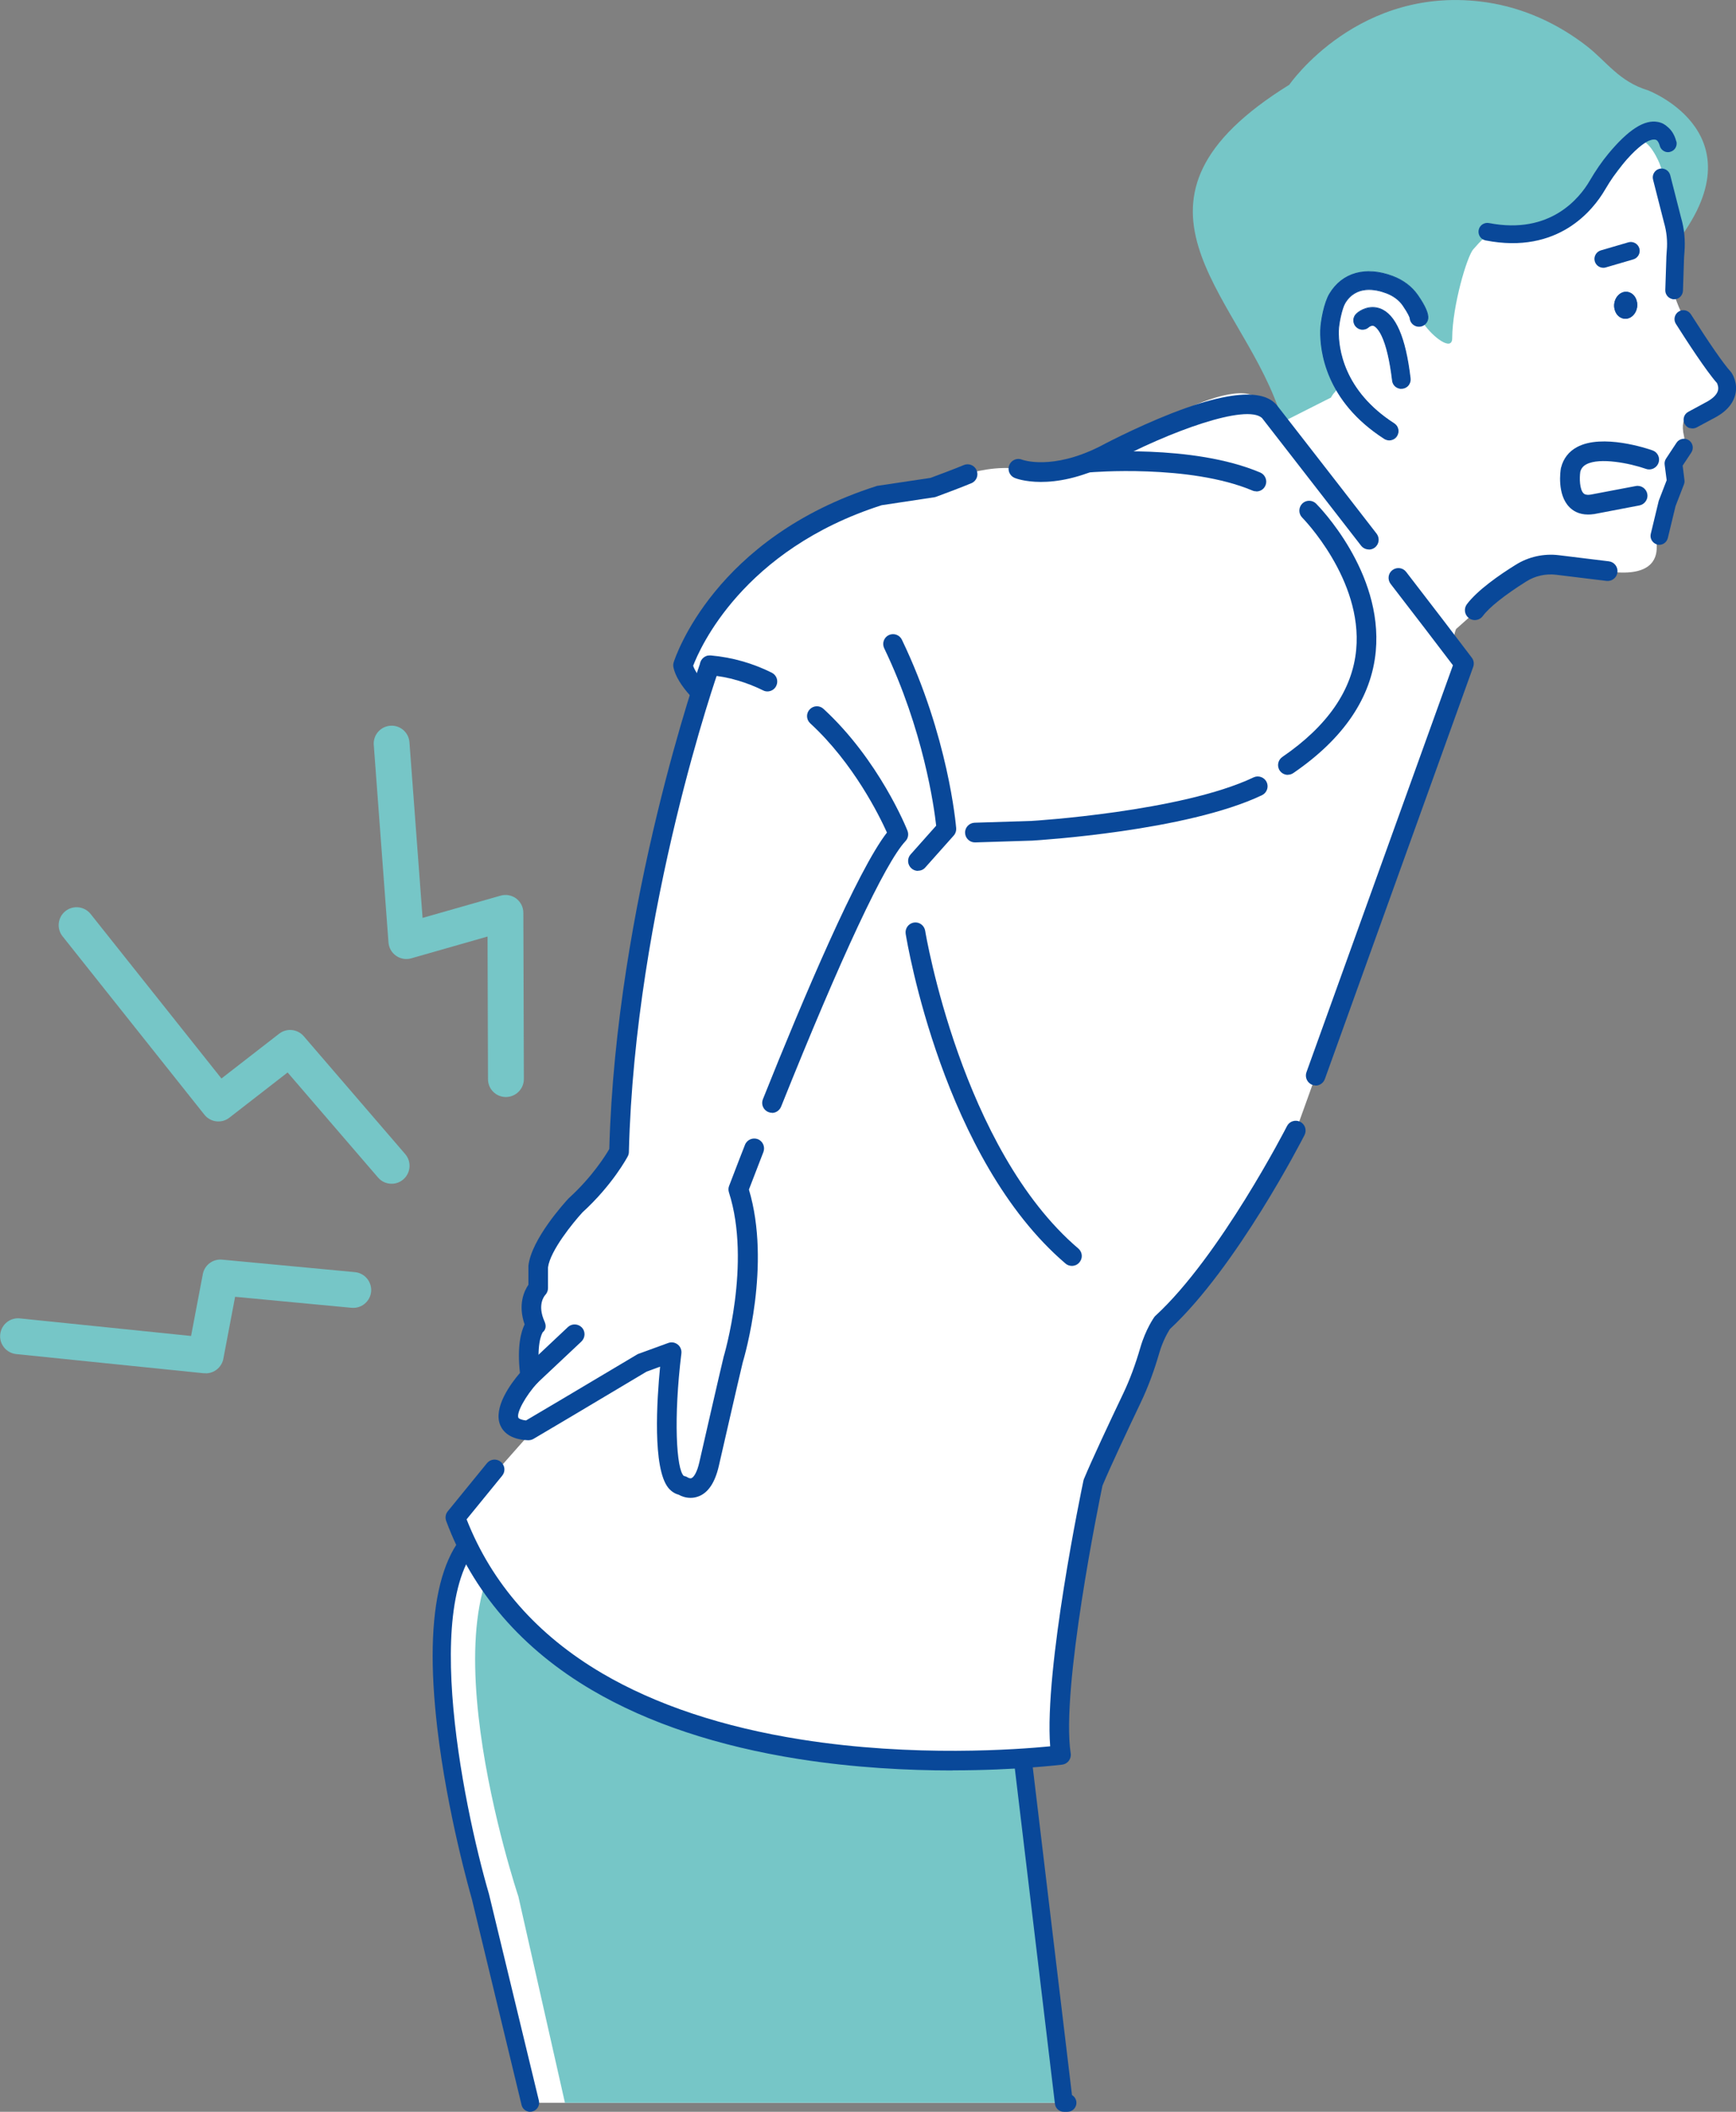 <?xml version="1.0" encoding="UTF-8"?><svg id="_レイヤー_2" xmlns="http://www.w3.org/2000/svg" viewBox="0 0 164 199.47"><rect x="0" y="0" width="164" height="199.47" fill="#808080" stroke="none"/><defs><style>.cls-1{fill:none;}.cls-1,.cls-2,.cls-3,.cls-4{stroke-width:0px;}.cls-2{fill:#76c6c7;}.cls-3{fill:#094899;}.cls-4{fill:#fff;}</style></defs><g id="contents"><path class="cls-4" d="m46.73,143.84c-10.42,4.37-1.34,35.29-1.34,35.29l4.71,19.49h50.41l-4.71-39.32-49.07-15.46Z"/><path class="cls-2" d="m50.23,143.84c-11.24,5.55-1.26,35.29-1.26,35.29l4.4,19.49h47.15l-4.4-39.32-45.89-15.46Z"/><path class="cls-3" d="m50.09,199.47c-.38,0-.73-.26-.82-.65l-4.7-19.47c-.13-.45-2.32-8.08-3.26-16.13-1.33-11.4.38-18.19,5.09-20.16.18-.08.39-.09.58-.03l49.07,15.46c.32.1.55.38.59.71l4.63,38.69c.25.15.42.42.42.73,0,.47-.38.85-.85.85h-.34c-.43,0-.79-.32-.84-.75l-4.64-38.78-48.24-15.2c-7.59,3.74-3.02,25.84-.59,34.15,0,.01,0,.03.01.04l4.71,19.49c.11.45-.17.91-.62,1.02-.07.02-.13.02-.2.02Z"/><path class="cls-2" d="m121.81,7.99s6.6-9.57,18.68-7.76c3.46.52,6.71,2.01,9.47,4.17,1.82,1.43,3.01,3.31,5.72,4.13,0,0,11.25,4.26,2.06,15.18l-11.17,12.32-15.7,9.79-5.79,4.7s-2.06.16-2.65-4.8c-.54-4.56-1.1-5.55-1.7-7.25-3.86-10.85-16.57-19.54,1.08-30.47Z"/><path class="cls-4" d="m162.49,35.07c-2.29-2.19-3.69-5.51-4.12-6.65-.1-.26-.14-.53-.13-.8.24-6.08-.6-9.92-1.46-12.17-.24-.62-1.5-3.13-2.32-1.72-4.32,7.4-11.04,9.56-12.87,8.66-1.11-.55-1.71.41-2.4,1.15-.59.62-1.99,5.36-2,8.41,0,1.28-1.84-.11-2.71-1.4-.72-1.06-2.22-1.2-3.12-.29l-5.24,6.76c-.15.16-.28.33-.38.53l-8.35,4.22c-.47.96,11.68,16.6,12.6,17.14l5.57,7.37c1.05.61,1.51-5.75,1.99-6.86l5.69-5.06c.36-.82,1.22-1.31,2.11-1.2l6.52.81c4.01.56,4.66-1.09,4.64-2.29-.02-1.05.08-2.09.39-3.09l.17-.55c.17-.56.42-1.09.77-1.56.53-.72.58-1.57.53-2.16-.04-.45.08-.89.32-1.27.63-1,.4-1.85.4-1.85-.52-2.14.9-2.41,1.5-2.44.22,0,.43-.05.64-.12,1.46-.54,1.84-1.39,1.87-2.09.03-.55-.21-1.09-.61-1.47Z"/><path class="cls-4" d="m134.04,29.99s.04-.38-.81-1.61c-.48-.69-1.19-1.19-1.98-1.49-1.31-.49-3.61-.87-4.92,1.31-.4.67-.72,2.26-.73,3.04-.04,2.17.73,6.33,5.65,9.48l2.79-10.73Z"/><path class="cls-3" d="m131,41.53c-.07-.02-.14-.05-.21-.1-5.56-3.57-6.07-8.33-6.03-10.21.02-.88.35-2.62.85-3.46,1.19-1.99,3.41-2.61,5.94-1.66,1,.38,1.82,1,2.37,1.79.69,1.01,1.01,1.72.96,2.18-.05.46-.46.79-.92.74-.41-.04-.72-.38-.75-.78-.02-.08-.14-.42-.67-1.19-.36-.52-.9-.92-1.58-1.18-1.02-.38-2.88-.77-3.91.95-.29.49-.6,1.92-.61,2.63-.03,1.6.42,5.65,5.26,8.76.39.25.5.77.25,1.16-.21.32-.6.46-.95.35Zm2.2-11.62s0,0,0,0t0,0Zm0,0s0,0,0,0c0,0,0,0,0,0Zm0,0s0,0,0,0c0,0,0,0,0,0Z"/><path class="cls-3" d="m131.24,41.6c-.08,0-.17-.01-.25-.04h0c-.08-.02-.15-.06-.22-.1-5.58-3.58-6.09-8.36-6.05-10.24.02-.88.35-2.64.86-3.48,1.2-2.01,3.44-2.64,5.99-1.68,1.01.38,1.83,1,2.39,1.81.7,1.01,1.02,1.74.97,2.21-.05.48-.49.83-.97.78-.43-.05-.76-.39-.79-.82-.02-.08-.14-.41-.66-1.17-.35-.51-.89-.91-1.56-1.16-1-.38-2.84-.76-3.86.94-.29.48-.59,1.9-.61,2.61-.03,1.59.42,5.63,5.24,8.73.2.13.33.32.38.55.05.23,0,.47-.12.66-.16.26-.45.4-.74.4Zm-1.92-15.89c-1.55,0-2.86.71-3.67,2.08-.5.83-.83,2.56-.84,3.44-.04,1.87.47,6.61,6.01,10.17.06.04.13.07.2.09h0c.34.1.71-.03.9-.33.11-.18.15-.39.11-.6-.05-.21-.17-.39-.35-.5-4.86-3.12-5.31-7.19-5.28-8.8.01-.71.32-2.15.62-2.65,1.05-1.75,2.93-1.36,3.96-.97.69.26,1.24.67,1.6,1.19.36.52.53.85.61,1.04.01,0,.02,0,.04,0,.02,0,.03.02.03.04,0,0,0,0,0,0,0,0,0,0,0,0,0,.02-.02.03-.03.03.02.04.02.07.03.08,0,0,0,0,0,0,0,0,0,.02,0,.02,0,0,0,.01,0,.02.04.38.33.67.71.7.21.02.42-.04.58-.17.17-.13.27-.32.29-.54.05-.45-.26-1.15-.95-2.15-.55-.79-1.36-1.41-2.35-1.78-.77-.29-1.52-.43-2.21-.43Z"/><path class="cls-3" d="m159.65,40.45c-.21-.06-.39-.2-.5-.41-.22-.41-.07-.92.34-1.14l1.5-.81s.02-.01.03-.02c.71-.35,1.15-.75,1.27-1.16.09-.33-.04-.63-.09-.73-1.02-1.15-2.86-3.98-3.88-5.59-.25-.39-.13-.91.26-1.16.39-.25.91-.13,1.16.26,1.72,2.71,3.09,4.69,3.76,5.42.03.03.05.06.07.09.07.1.65.98.35,2.12-.24.91-.96,1.67-2.14,2.25l-1.49.8c-.2.11-.43.13-.64.06Z"/><path class="cls-3" d="m151.68,25.27c-.44.11-.89-.14-1.02-.58-.13-.44.13-.91.57-1.04l2.6-.76c.44-.13.91.13,1.04.57.13.44-.13.91-.57,1.04l-2.6.76s-.02,0-.02,0Z"/><path class="cls-3" d="m152.55,29.28c.19.66.81.99,1.38.75.57-.25.88-.98.68-1.64-.19-.66-.81-.99-1.38-.75-.57.25-.88.98-.68,1.64Z"/><path class="cls-3" d="m132.14,36.65c-.31-.09-.55-.36-.59-.7-.54-4.5-1.56-5.11-1.76-5.19-.24-.09-.49.12-.5.13-.34.32-.86.29-1.18-.04-.32-.34-.29-.87.05-1.19.36-.34,1.24-.82,2.21-.47,1.46.53,2.39,2.68,2.85,6.57.05.46-.27.88-.73.93-.12.01-.23,0-.34-.03Z"/><path class="cls-3" d="m132.38,36.73c-.09,0-.17-.01-.25-.04h0c-.34-.1-.58-.39-.62-.74-.23-1.9-.56-3.32-1-4.24-.35-.72-.65-.88-.73-.92-.22-.08-.45.11-.46.12-.17.16-.39.24-.63.23-.23,0-.45-.11-.61-.28-.16-.17-.24-.4-.23-.63,0-.24.11-.46.28-.62.37-.35,1.26-.84,2.25-.48,1.47.54,2.42,2.7,2.88,6.61.03.23-.04.46-.18.65-.15.19-.35.3-.59.33-.04,0-.07,0-.11,0Zm-.23-.12c.11.03.21.04.32.03.21-.03.4-.13.53-.3.13-.17.19-.38.17-.59-.46-3.87-1.39-6.01-2.83-6.54-.95-.35-1.81.13-2.16.46-.16.15-.25.34-.25.56,0,.21.07.42.21.57.15.16.34.25.55.25.21,0,.41-.07.57-.21.03-.03.29-.24.55-.14.59.23,1.37,1.72,1.78,5.22.04.31.26.58.56.67h0Z"/><path class="cls-3" d="m152.55,29.28c.19.66.81.99,1.38.75.57-.25.88-.98.68-1.64-.19-.66-.81-.99-1.38-.75-.57.25-.88.98-.68,1.64Z"/><path class="cls-3" d="m157.92,28.23c-.36-.11-.61-.44-.6-.83l.09-2.73c0-.27.02-.61.05-.99.08-.89-.01-1.79-.26-2.65l-1.03-4.04c-.13-.45.13-.91.57-1.04.44-.13.91.13,1.04.57l1.03,4.04c.31,1.06.41,2.16.32,3.26-.02.27-.05.63-.05.83,0,.02,0,.04,0,.05l-.09,2.76c-.02.46-.4.83-.87.81-.07,0-.15-.01-.21-.04Z"/><path class="cls-3" d="m158.36,13.36c-.18-.69-.5-1.11-.82-1.37-.23-.22-.53-.4-.92-.47-1.27-.25-2.79.73-4.67,2.99-.62.75-1.21,1.6-1.78,2.58-.92,1.57-3.69,5.11-9.5,3.98-.45-.09-.9.21-.98.66-.08.43.17.84.58.96.03,0,.05.01.08.02,6.87,1.34,10.17-2.9,11.27-4.78.53-.9,1.06-1.67,1.62-2.35,1.24-1.5,2.06-2.07,2.53-2.29.04-.01.09-.02.13-.04.09-.04.38-.12.57-.03.17.09.27.35.33.55.07.28.29.49.55.57.14.04.29.05.44,0,.43-.11.69-.55.58-.99Z"/><path class="cls-3" d="m156.52,51.42c-.42-.13-.68-.57-.57-1l.74-3.07s.02-.07.03-.1l.73-1.89-.19-1.47c-.03-.2.02-.4.13-.57l.99-1.5c.26-.39.78-.49,1.16-.24.39.26.49.78.24,1.16l-.82,1.24.17,1.37c.02.14,0,.28-.05.41l-.79,2.04-.73,3.02c-.11.45-.56.73-1.01.62-.02,0-.03,0-.04-.01Z"/><path class="cls-4" d="m118.9,37.73s13.11,16.64,19.41,24.95l-15.88,44.11s-6.3,12.35-12.6,18.15c0,0-1.26,1.76-1.51,4.29,0,0-3.78,7.81-5.04,10.84,0,0-4.03,19.16-3.02,25.71,0,0-46.63,6.05-57.22-22.43l16.8-18.99,15.21-52.6s-9.75-5.38-10.5-8.91c0,0,6.72-14.79,18.57-16.05l5.04-.76s4.03-2.27,8.07-1.76c0,0,3.02,1.26,8.07-1.26,0,0,11.85-8.07,14.62-5.29Z"/><path class="cls-3" d="m58.48,109.71c-.13,0-.26-.03-.38-.08-.47-.21-.68-.76-.47-1.23l16.21-36.26c-2.46-1.42-9.5-5.75-10.22-9.1-.03-.16-.03-.32.02-.47.15-.48,3.85-11.78,19.17-16.66.05-.02.1-.03.14-.03l4.95-.74c.46-.17,2.55-.95,3.14-1.21.47-.2,1.02.01,1.22.49.2.47-.01,1.02-.49,1.22-.71.31-3.21,1.24-3.32,1.28-.06.02-.12.04-.19.05l-4.97.75c-13.14,4.21-17.19,13.54-17.81,15.17.81,2.3,6.47,6.12,9.98,8.06.42.23.6.75.4,1.19l-16.56,37.03c-.15.35-.49.55-.85.55Z"/><path class="cls-1" d="m96.21,44.28s3.02,1.26,8.07-1.26c0,0,12.86-6.94,15.63-4.16,0,0,12.09,15.51,18.4,23.83l-12.1,33.62-.79,2.19-1.12,3.11-1.87,5.19s-6.3,12.35-12.6,18.15c0,0-1.26,1.76-1.51,4.29,0,0-3.78,7.81-5.04,10.84,0,0-4.03,19.16-3.02,25.71,0,0-46.63,6.05-57.22-22.43l3.7-4.54"/><path class="cls-3" d="m89.98,167.23c-4.18,0-9.26-.25-14.52-1.08-7.65-1.21-14.21-3.39-19.5-6.49-6.67-3.91-11.32-9.3-13.81-16-.11-.31-.06-.66.15-.91l3.7-4.54c.32-.4.91-.46,1.31-.13s.46.91.13,1.31l-3.36,4.12c2.38,6.06,6.68,10.94,12.8,14.54,5.08,2.98,11.41,5.09,18.82,6.26,10.65,1.69,20.53.93,23.51.64-.57-7.32,2.98-24.32,3.14-25.08.01-.06.03-.11.05-.17.76-1.83,2.43-5.39,3.7-8.05.63-1.32,1.16-2.75,1.63-4.37.5-1.72,1.29-2.84,1.32-2.88.04-.05.08-.1.13-.14,6.1-5.62,12.34-17.76,12.4-17.89.23-.46.79-.64,1.25-.41.46.23.64.79.41,1.25-.26.51-6.4,12.46-12.72,18.33-.15.24-.66,1.07-1,2.25-.5,1.73-1.07,3.25-1.74,4.66-1.24,2.6-2.87,6.06-3.63,7.88-.29,1.39-3.94,19.2-3,25.29.04.25-.03.5-.18.7-.15.2-.38.33-.62.36-.07,0-4.27.54-10.38.54Z"/><path class="cls-3" d="m124.3,102.53c-.1,0-.21-.02-.32-.06-.48-.17-.73-.71-.56-1.19l13.84-38.44c-1.54-2.03-3.52-4.62-5.89-7.69-.31-.41-.24-.99.17-1.3.41-.31.99-.24,1.3.17,2.53,3.28,4.62,6.01,6.2,8.1.19.25.24.58.13.88l-14.01,38.92c-.14.38-.49.62-.88.62Z"/><path class="cls-3" d="m129.32,51.9c-.28,0-.55-.12-.74-.36-4.62-5.97-8.9-11.46-9.36-12.06-1.49-1.34-8.65,1.21-14.5,4.36-5.39,2.69-8.73,1.36-8.87,1.3-.47-.2-.7-.74-.5-1.22.2-.47.74-.7,1.21-.5.06.02,2.8,1.02,7.3-1.23.11-.06,3.28-1.76,6.85-3.16,7.69-3,9.32-1.37,9.85-.83.03.03.05.06.08.09.04.06,4.54,5.82,9.41,12.12.31.41.24.99-.17,1.31-.17.13-.37.19-.57.19Z"/><path class="cls-3" d="m139.32,58.57c-.19,0-.39-.06-.56-.19-.41-.31-.49-.89-.19-1.3.99-1.32,3.06-2.77,4.63-3.74,1.2-.75,2.64-1.07,4.05-.9l4.74.58c.51.06.87.53.81,1.04-.06.51-.53.87-1.04.81l-4.74-.58c-.99-.12-1.99.1-2.83.63-2.02,1.27-3.49,2.43-4.12,3.28-.18.24-.46.37-.75.37Z"/><path class="cls-4" d="m75.85,66.51c-.46-.36-.94-.71-1.43-1.03-.99-.65-2.06-1.22-3.19-1.66-1.3-.51-2.69-.85-4.17-.98,0,0-7.99,22.47-8.58,45.93,0,0-1.34,2.55-4.11,5.07,0,0-3.28,3.53-3.53,5.8v2.02s-1.26,1.26-.25,3.53c0,0-1.01,1.01-.5,4.79,0,0-4.54,4.96-.17,5.13l3.7-2.18,7.06-4.2,2.77-1.01s-1.51,12.35,1.01,12.6c0,0,1.76,1.26,2.52-2.02,0,0,2.02-8.82,2.27-9.83,0,0,2.77-9.07.5-16.13,0,0,.36-.95.98-2.54.39-1.01.88-2.27,1.45-3.7,3.5-8.84,9.85-24.26,12.7-27.28,0,0-3.02-7.57-9.02-12.3Z"/><path class="cls-3" d="m72.5,65.31c-.14,0-.28-.03-.41-.1-.79-.39-1.6-.7-2.41-.94-.88-.26-1.79-.43-2.7-.5-.51-.04-.89-.49-.85-1.01.04-.51.49-.89,1.01-.85,1.03.09,2.06.28,3.06.57.92.27,1.83.62,2.71,1.06.46.23.65.78.42,1.25-.16.33-.49.52-.84.52Z"/><path class="cls-3" d="m72.94,105.11c-.12,0-.23-.02-.35-.07-.48-.19-.71-.73-.52-1.21,3.86-9.66,8.94-21.61,11.72-25.19-.71-1.58-3.16-6.56-7.25-10.32-.38-.35-.4-.94-.05-1.31.35-.38.94-.4,1.31-.05,5.22,4.8,7.83,11.24,7.93,11.51.13.34.06.72-.19.98-1.92,2.04-6.09,10.95-11.75,25.08-.15.36-.49.59-.86.59Z"/><path class="cls-3" d="m65.23,141.48c-.48,0-.87-.16-1.1-.29-.3-.08-.67-.26-1-.66-1.49-1.87-1.08-8.27-.77-11.44l-1.28.47-6.98,4.16-3.7,2.19c-.15.09-.33.13-.51.13-1.71-.07-2.37-.81-2.63-1.42-.69-1.65.98-3.92,1.86-4.94-.28-2.52.1-3.89.44-4.58-.65-1.87-.04-3.17.36-3.75v-1.7s0-.07,0-.1c.28-2.5,3.41-5.94,3.77-6.33.02-.02.04-.04.06-.06,2.2-2,3.46-4.03,3.81-4.63.63-23.26,8.54-45.77,8.62-45.99.17-.48.7-.74,1.19-.56.48.17.74.7.56,1.19-.08.22-7.95,22.61-8.52,45.65,0,.14-.04.28-.11.41-.06.11-1.44,2.7-4.28,5.29-.86.94-3.04,3.6-3.25,5.19v1.96c0,.25-.1.48-.27.66-.07.08-.77.91-.06,2.49.17.38.15.76-.17,1.02-.1.17-.64,1.2-.26,4.03.04.27-.05.55-.24.75-1.12,1.23-2,2.83-1.8,3.29.03.07.22.2.72.26l3.45-2.04,7.06-4.2c.05-.03.1-.05.16-.07l2.77-1.01c.3-.11.64-.06.9.15.25.2.38.52.34.84-.75,6.1-.48,10.95.23,11.57.14.02.28.08.4.16,0,0,0,0,0,0,0,0,.18.1.32.05.21-.08.53-.53.75-1.52.08-.36,2.02-8.84,2.27-9.85,0-.02,0-.03.01-.05.03-.09,2.66-8.89.51-15.58-.06-.2-.06-.42.02-.61,0,0,.36-.95.98-2.55.16-.4.33-.85.52-1.33.19-.48.73-.71,1.21-.53.48.19.71.73.53,1.21-.19.48-.36.92-.51,1.32-.41,1.06-.71,1.84-.86,2.23,2.12,7.08-.4,15.72-.59,16.35-.27,1.09-2.24,9.7-2.26,9.79-.36,1.54-1,2.5-1.91,2.84-.26.1-.51.14-.74.14Z"/><path class="cls-3" d="m50.09,130.91c-.25,0-.49-.1-.68-.29-.35-.37-.33-.96.04-1.32l4.2-3.95c.37-.35.96-.33,1.32.04.35.37.33.96-.04,1.32l-4.2,3.95c-.18.17-.41.25-.64.25Z"/><path class="cls-3" d="m86.72,82.26c-.22,0-.44-.08-.62-.24-.38-.34-.42-.93-.08-1.31l2.42-2.72c-.19-1.74-1.2-9.04-4.91-16.76-.22-.46-.03-1.02.43-1.24.46-.22,1.02-.03,1.24.43,4.39,9.13,5.1,17.46,5.13,17.81.02.25-.06.5-.23.69l-2.69,3.02c-.18.21-.44.31-.7.31Z"/><path class="cls-3" d="m121.67,73.19c-.3,0-.59-.14-.77-.4-.29-.42-.18-1,.24-1.29,4.28-2.93,6.63-6.34,6.98-10.14.62-6.64-5.04-12.41-5.1-12.47-.36-.36-.36-.95,0-1.32.36-.36.95-.36,1.31,0,.26.26,6.33,6.43,5.64,13.94-.41,4.38-3.03,8.25-7.79,11.51-.16.11-.34.16-.52.16Z"/><path class="cls-3" d="m118.69,46.41c-.12,0-.24-.02-.36-.07-5.97-2.52-15.3-1.73-15.4-1.72-.51.05-.96-.33-1.01-.84-.05-.51.33-.96.84-1.01.4-.04,9.89-.85,16.29,1.86.47.2.7.75.5,1.22-.15.36-.49.57-.86.57Z"/><path class="cls-3" d="m92.1,79.57c-.5,0-.91-.4-.93-.9-.02-.51.39-.94.9-.96l5.38-.17c.12,0,14.16-.87,20.97-4.11.46-.22,1.02-.02,1.24.44.22.46.02,1.02-.44,1.24-7.14,3.4-21.1,4.25-21.69,4.29l-5.4.17s-.02,0-.03,0Z"/><path class="cls-2" d="m47.79,103.62c-.93,0-1.69-.75-1.69-1.69l-.04-13.47-7.21,2.06c-.49.14-1.02.05-1.43-.24-.42-.29-.68-.75-.72-1.26l-1.39-18.66c-.07-.93.63-1.74,1.56-1.81.94-.07,1.74.63,1.81,1.56l1.24,16.59,7.37-2.1c.51-.15,1.06-.04,1.48.27.42.32.67.82.67,1.35l.05,15.7c0,.93-.75,1.69-1.69,1.7h0Z"/><path class="cls-2" d="m36.99,111.81c-.48,0-.95-.2-1.28-.59l-8.54-9.92-5.5,4.27c-.73.57-1.79.44-2.36-.28l-13.4-16.85c-.58-.73-.46-1.8.27-2.38.73-.58,1.8-.46,2.38.27l12.36,15.54,5.45-4.23c.71-.55,1.73-.45,2.32.23l9.59,11.14c.61.71.53,1.78-.18,2.39-.32.28-.71.41-1.1.41Z"/><path class="cls-2" d="m19.41,129.71c-.06,0-.12,0-.17,0l-17.71-1.81c-.93-.1-1.61-.93-1.51-1.86.1-.93.93-1.61,1.86-1.51l16.17,1.66,1.11-5.84c.16-.86.95-1.45,1.82-1.37l12.55,1.18c.93.09,1.61.91,1.53,1.84-.09.93-.91,1.61-1.84,1.53l-11.01-1.04-1.11,5.85c-.15.8-.86,1.38-1.66,1.38Z"/><path class="cls-3" d="m150.02,48.6c-.87,0-1.43-.36-1.76-.7-1.18-1.19-.85-3.43-.8-3.68,0-.02,0-.05.02-.07.21-.84.73-1.51,1.5-1.92,2.39-1.29,6.65.14,7.13.31.49.17.74.7.57,1.18s-.7.74-1.18.57h0c-1.51-.53-4.38-1.11-5.64-.43-.3.16-.48.38-.57.7-.09.62-.06,1.67.3,2.03.05.05.2.2.67.13l4.27-.81c.51-.1.99.24,1.09.74.1.5-.24.99-.74,1.09l-4.29.82s-.02,0-.03,0c-.19.03-.37.04-.53.04Z"/><path class="cls-3" d="m101.26,119.57c-.21,0-.43-.07-.6-.22-11.55-9.86-14.96-30.28-15.1-31.14-.08-.51.26-.98.77-1.07.51-.08.98.26,1.07.77.03.21,3.44,20.62,14.47,30.02.39.33.44.92.1,1.31-.18.22-.45.33-.71.33Z"/></g></svg>